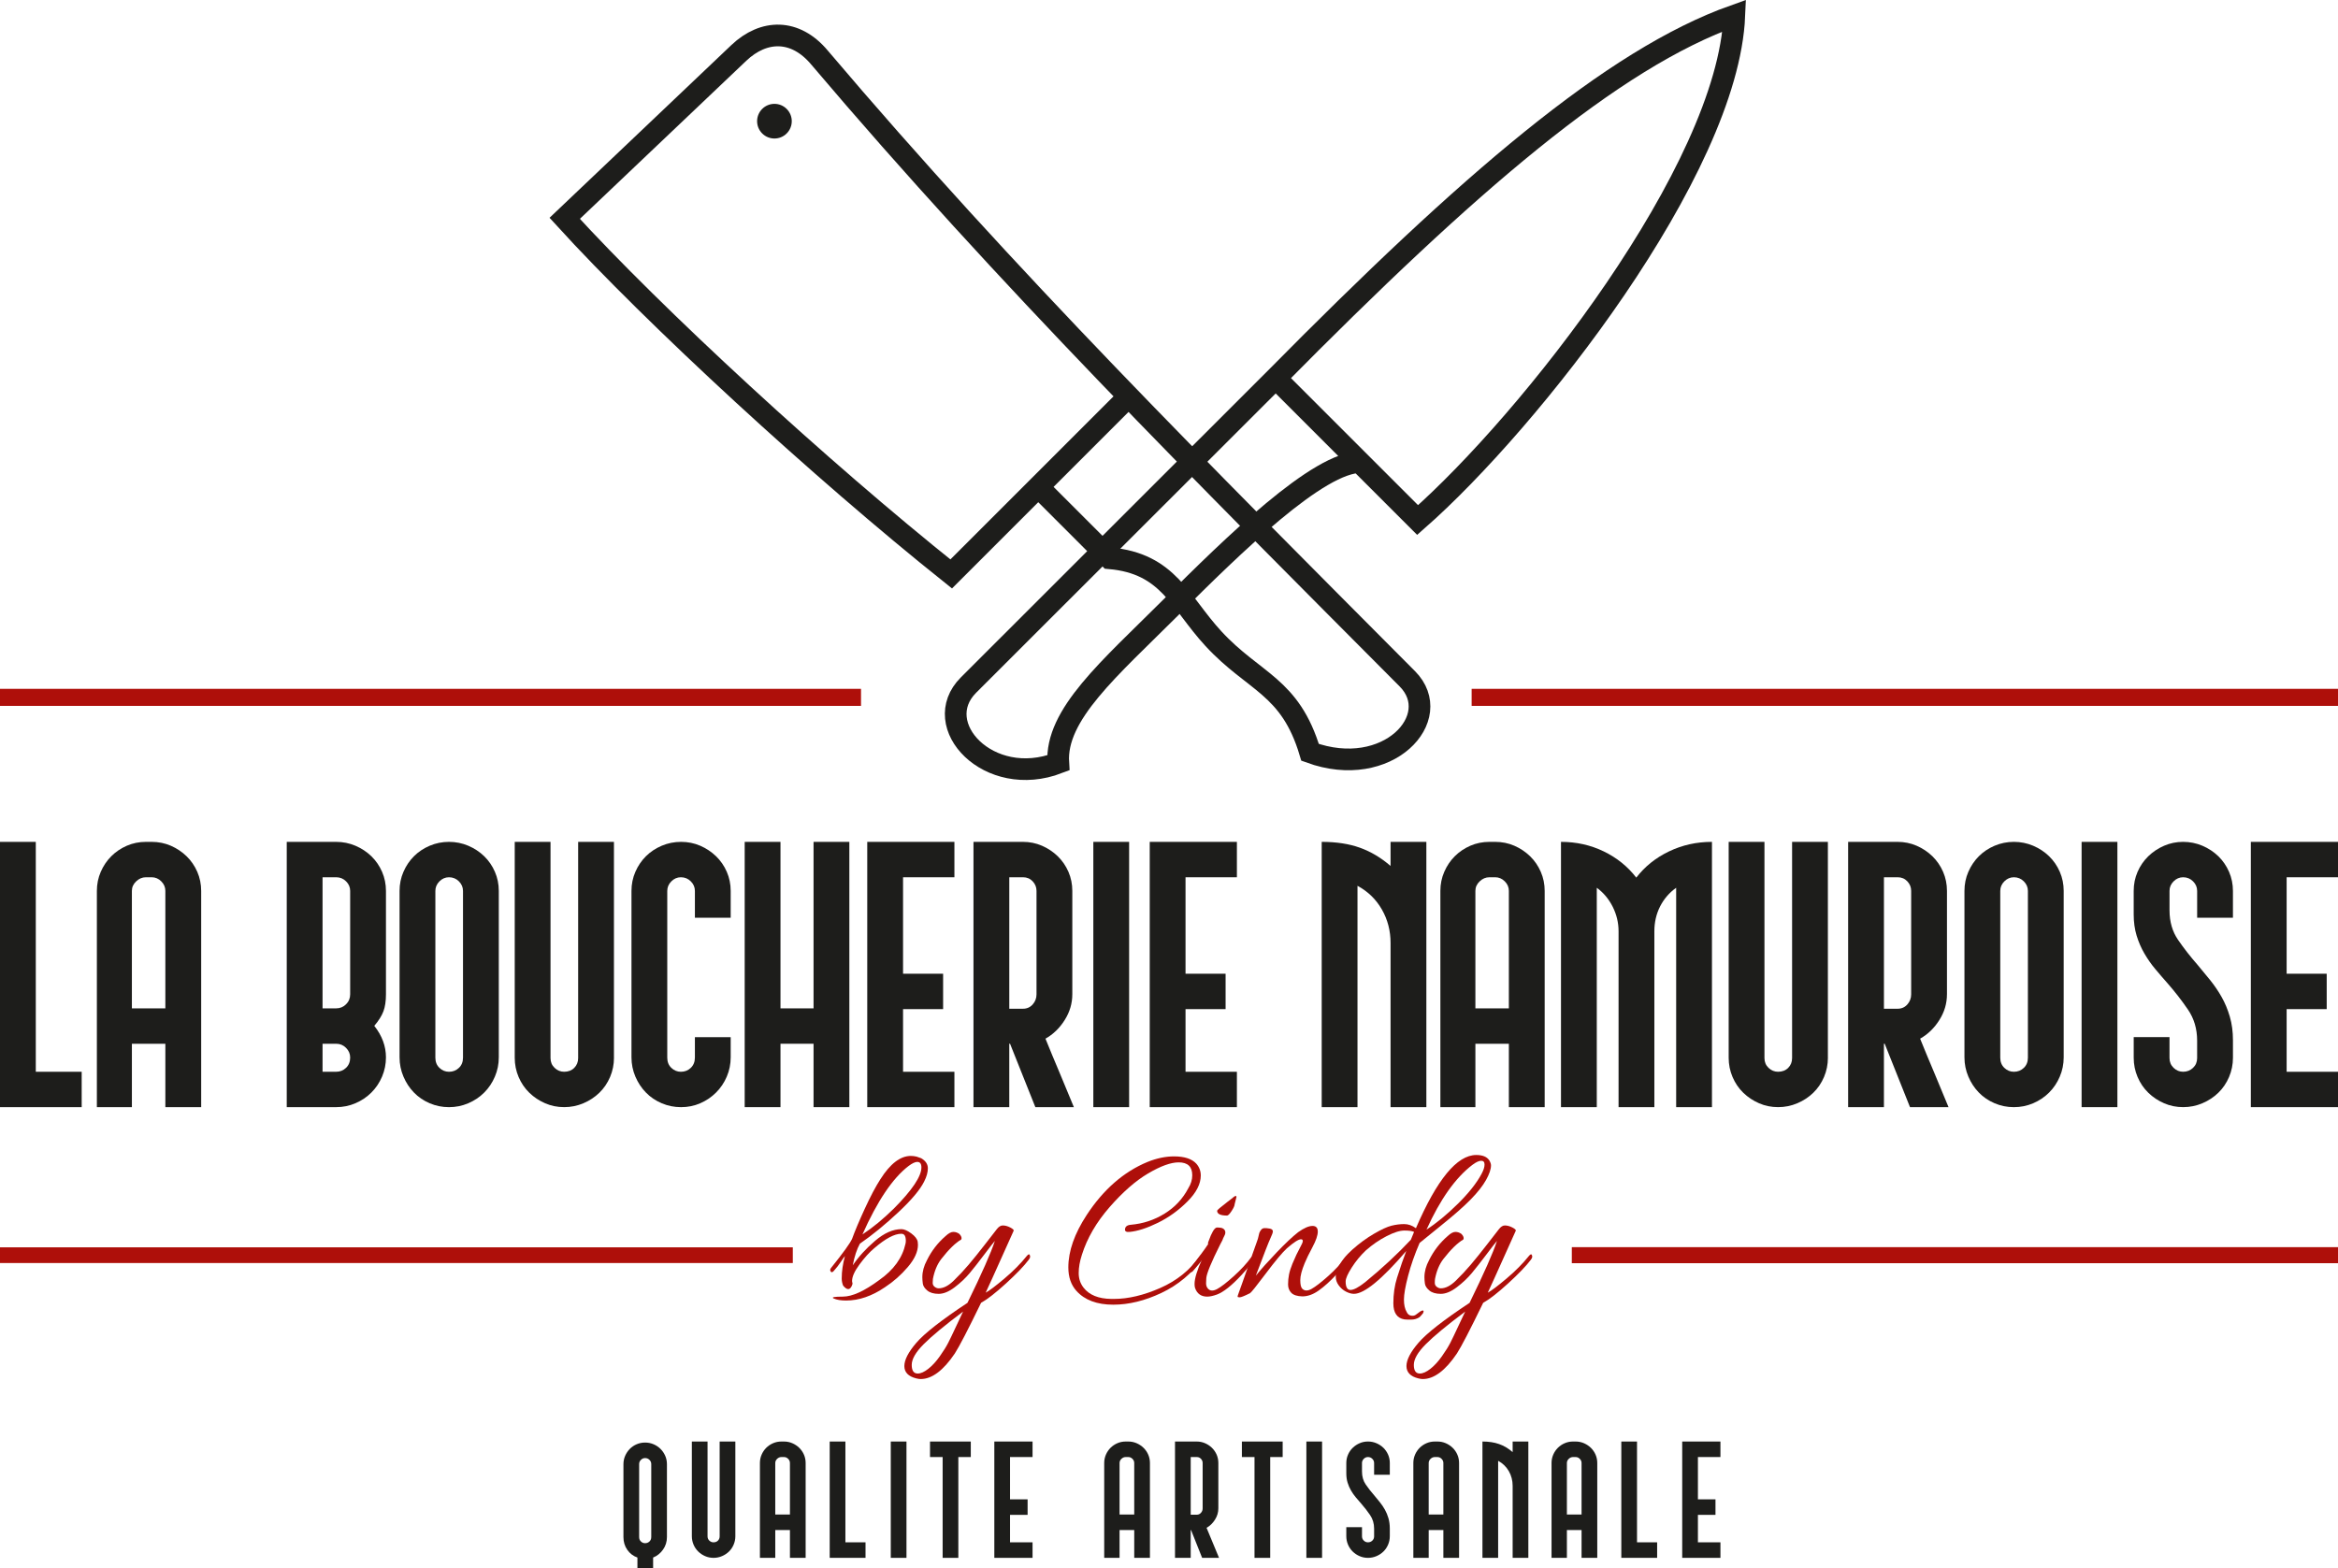 <?xml version="1.0" encoding="UTF-8"?><svg id="Calque_2" xmlns="http://www.w3.org/2000/svg" viewBox="0 0 274.072 183.858"><defs><style>.cls-1{stroke-width:1.841px;}.cls-1,.cls-2,.cls-3,.cls-4{fill:none;}.cls-1,.cls-2,.cls-4{stroke:#ae0f0a;stroke-miterlimit:10;}.cls-2{stroke-width:2px;}.cls-5{fill:#ae0f0a;}.cls-5,.cls-6,.cls-7{stroke-width:0px;}.cls-3{stroke:#1d1d1b;stroke-miterlimit:22.926;stroke-width:2.54px;}.cls-3,.cls-7{fill-rule:evenodd;}.cls-4{stroke-width:1.881px;}.cls-6,.cls-7{fill:#1d1d1b;}</style></defs><g id="Calque_1-2"><path class="cls-3" d="m131.856,46.942l-20.351,20.351c-15.283-12.197-34.787-30.149-45.308-41.693l20.408-19.392c2.933-2.785,6.619-2.849,9.453.531,22.037,25.997,44.972,48.776,68.916,72.849,4.509,4.532-2.294,11.946-11.4,8.621-2.331-7.81-6.564-8.152-11.342-13.339-3.939-4.277-5.255-8.811-12.156-9.415l-8.465-8.465"/><path class="cls-7" d="m89.347,12.772c.793-.793,2.08-.794,2.873-0.0.794.794.793,2.08,0,2.873s-2.079.793-2.873-0-.793-2.079,0-2.873Z"/><path class="cls-6" d="m75.622,169.139c.347,0,.677.066.99.199s.587.316.82.55c.233.232.416.502.55.809.133.306.2.632.2.979v8.549c0,.546-.153,1.035-.46,1.468s-.693.742-1.16.929v1.238h-1.84v-1.238c-.493-.173-.89-.476-1.19-.909-.3-.433-.449-.929-.449-1.487v-8.549c0-.347.066-.673.199-.979.134-.307.314-.576.54-.809.227-.233.497-.417.81-.55.312-.133.643-.199.989-.199Zm.721,2.519c0-.186-.07-.35-.21-.49-.141-.14-.31-.21-.511-.21-.186,0-.35.07-.489.21-.141.141-.21.304-.21.49v8.56c0,.214.069.388.21.52.14.134.303.2.489.2.2,0,.37-.066.511-.2.14-.133.21-.307.21-.52v-8.56Z"/><path class="cls-6" d="m86.202,180.118c0,.347-.067.677-.2.99-.134.314-.316.583-.55.81-.233.228-.507.407-.82.54-.314.134-.644.2-.99.2s-.673-.066-.98-.2c-.307-.133-.577-.312-.81-.54-.233-.227-.417-.496-.551-.81-.133-.314-.199-.644-.199-.99v-11.1h1.84v11.118c0,.201.069.368.21.501.14.134.303.2.489.2.214,0,.387-.066.52-.2.133-.133.2-.3.2-.501v-11.118h1.84v11.1Z"/><path class="cls-6" d="m94.441,182.658h-1.84v-3.26h-1.72v3.26h-1.8v-11.12c0-.347.066-.673.199-.98.134-.307.314-.573.54-.801.227-.227.493-.406.801-.54.306-.133.633-.199.98-.199h.3c.347,0,.674.066.981.199.307.134.576.314.81.54.233.228.417.494.55.801.134.307.2.633.2.98v11.12Zm-1.84-11.12c0-.186-.07-.35-.21-.49-.14-.14-.304-.21-.49-.21h-.3c-.186,0-.353.07-.5.21-.146.141-.22.304-.22.49v6.04h1.72v-6.04Z"/><path class="cls-6" d="m101.461,182.658h-4.199v-13.64h1.84v11.819h2.359v1.82Z"/><path class="cls-6" d="m106.261,182.658h-1.84v-13.64h1.84v13.64Z"/><path class="cls-6" d="m113.801,170.838h-1.46v11.82h-1.84v-11.82h-1.48v-1.819h4.78v1.819Z"/><path class="cls-6" d="m121.041,182.658h-4.481v-13.64h4.481v1.819h-2.64v4.96h2.06v1.82h-2.06v3.22h2.64v1.82Z"/><path class="cls-6" d="m134.801,182.658h-1.84v-3.26h-1.72v3.26h-1.8v-11.12c0-.347.066-.673.199-.98.134-.307.314-.573.54-.801.227-.227.493-.406.801-.54.306-.133.633-.199.98-.199h.3c.347,0,.674.066.981.199.307.134.576.314.81.54.233.228.417.494.55.801.134.307.2.633.2.98v11.12Zm-1.84-11.12c0-.186-.07-.35-.21-.49-.14-.14-.304-.21-.49-.21h-.3c-.186,0-.353.07-.5.21-.146.141-.22.304-.22.49v6.04h1.72v-6.04Z"/><path class="cls-6" d="m142.82,176.858c0,.467-.13.906-.39,1.319-.26.414-.59.734-.99.961.227.56.471,1.147.731,1.76s.503,1.2.73,1.76h-1.98l-1.3-3.26h-.04v3.26h-1.841v-13.64h2.54c.347,0,.674.066.981.199.307.134.576.314.81.54.233.228.417.494.551.801.133.307.199.633.199.98v5.32Zm-1.84-5.32c0-.186-.065-.35-.197-.49-.131-.14-.296-.21-.492-.21h-.71v6.761h.71c.196,0,.361-.073.492-.221.132-.146.197-.319.197-.519v-5.32Z"/><path class="cls-6" d="m150.36,170.838h-1.46v11.82h-1.84v-11.82h-1.48v-1.819h4.78v1.819Z"/><path class="cls-6" d="m154.98,182.658h-1.84v-13.64h1.84v13.64Z"/><path class="cls-6" d="m159.66,172.538c0,.587.146,1.094.44,1.52.293.427.626.854,1,1.279.213.254.43.518.649.79.221.273.417.564.591.87.173.307.312.644.42,1.01.106.367.16.77.16,1.21v.9c0,.347-.067.677-.2.99-.134.314-.317.583-.55.81-.233.228-.507.407-.82.54-.314.134-.644.2-.99.2s-.673-.066-.98-.2c-.308-.133-.577-.312-.81-.54-.233-.227-.417-.496-.55-.81-.134-.314-.2-.644-.2-.99v-1.06h1.84v1.072c0,.202.07.37.21.505.141.136.304.202.49.202.2,0,.37-.066.51-.2.141-.133.21-.3.21-.501v-.901c0-.601-.156-1.132-.47-1.593-.314-.46-.663-.911-1.05-1.353-.214-.24-.424-.483-.63-.731-.207-.247-.394-.515-.56-.802-.166-.287-.3-.594-.399-.922-.101-.327-.15-.69-.15-1.092v-1.201c0-.348.066-.675.2-.982.133-.307.316-.574.55-.801.233-.228.503-.407.81-.541.307-.134.633-.2.98-.2s.677.066.99.199c.314.134.587.314.82.54.232.228.416.494.55.801.133.307.2.633.2.98v1.38h-1.841v-1.38c0-.186-.069-.35-.21-.49-.14-.14-.31-.21-.51-.21-.186,0-.35.07-.49.21-.14.141-.21.304-.21.49v1Z"/><path class="cls-6" d="m171.039,182.658h-1.84v-3.26h-1.72v3.26h-1.8v-11.12c0-.347.066-.673.199-.98.134-.307.314-.573.54-.801.227-.227.493-.406.801-.54.306-.133.633-.199.98-.199h.3c.347,0,.674.066.981.199.307.134.576.314.81.54.233.228.417.494.55.801.134.307.2.633.2.98v11.12Zm-1.84-11.12c0-.186-.07-.35-.21-.49-.14-.14-.304-.21-.49-.21h-.3c-.186,0-.353.07-.5.21-.146.141-.22.304-.22.49v6.04h1.72v-6.04Z"/><path class="cls-6" d="m179.16,182.658h-1.84v-8.44c0-.626-.148-1.199-.445-1.72-.297-.519-.715-.927-1.255-1.22v11.38h-1.84v-13.64c.746,0,1.399.1,1.96.3.56.2,1.086.514,1.58.94v-1.239h1.84v13.64Z"/><path class="cls-6" d="m187.239,182.658h-1.84v-3.26h-1.72v3.26h-1.8v-11.12c0-.347.066-.673.199-.98.134-.307.314-.573.54-.801.227-.227.493-.406.801-.54.306-.133.633-.199.98-.199h.3c.347,0,.674.066.981.199.307.134.576.314.81.54.233.228.417.494.55.801.134.307.2.633.2.98v11.12Zm-1.84-11.12c0-.186-.07-.35-.21-.49-.14-.14-.304-.21-.49-.21h-.3c-.186,0-.353.07-.5.21-.146.141-.22.304-.22.49v6.04h1.72v-6.04Z"/><path class="cls-6" d="m194.258,182.658h-4.199v-13.64h1.84v11.819h2.359v1.82Z"/><path class="cls-6" d="m201.678,182.658h-4.481v-13.64h4.481v1.819h-2.64v4.96h2.06v1.82h-2.06v3.22h2.64v1.82Z"/><path class="cls-5" d="m105.663,144.117c.324,0,.711.167,1.161.5s.702.661.756.985c.018.126.027.243.027.351,0,.81-.396,1.679-1.188,2.606-.792.928-1.683,1.715-2.673,2.362-1.53,1.044-3.051,1.566-4.563,1.566-.612,0-1.098-.081-1.458-.243-.288-.144.072-.216,1.08-.216,1.098,0,2.519-.648,4.266-1.944,1.692-1.188,2.718-2.609,3.078-4.266.054-.252.049-.509-.014-.769s-.22-.392-.472-.392c-.81,0-1.873.567-3.186,1.701-.558.468-1.13,1.098-1.715,1.89s-.877,1.44-.877,1.944c0,.072.014.148.041.23.027.081-.004.212-.094.392-.234.468-.567.441-.999-.081-.108-.271-.162-.549-.162-.837,0-.828.126-1.701.378-2.619-.072.072-.23.293-.472.661-.243.369-.527.733-.851,1.094-.162.18-.288.18-.378,0-.019-.036-.027-.085-.027-.148,0-.062.036-.14.108-.23,1.404-1.746,2.223-2.88,2.457-3.402.324-.899.819-2.074,1.485-3.523.665-1.448,1.278-2.606,1.836-3.47,1.152-1.817,2.34-2.727,3.564-2.727.216,0,.441.027.675.081l.54.189c.522.307.783.698.783,1.175,0,.477-.144.995-.432,1.553-.468.954-1.476,2.155-3.024,3.604-1.548,1.449-3.051,2.678-4.509,3.686-.36.647-.639,1.494-.837,2.538.666-.99,1.535-1.944,2.606-2.862s2.102-1.377,3.092-1.377Zm-.864-2.43c2.142-2.16,3.213-3.762,3.213-4.807,0-.432-.162-.647-.486-.647-.252,0-.594.162-1.026.485-1.854,1.423-3.654,4.096-5.4,8.02,1.224-.81,2.457-1.827,3.699-3.051Z"/><path class="cls-5" d="m107.93,161.694c-.144,0-.324-.027-.54-.081-.918-.234-1.377-.716-1.377-1.444,0-.73.473-1.643,1.417-2.74.945-1.099,2.938-2.656,5.981-4.672,1.692-3.456,2.763-5.876,3.213-7.263-.216.252-.639.797-1.269,1.634-.63.837-1.188,1.548-1.674,2.133-.486.585-1.071,1.139-1.755,1.66-.684.522-1.314.783-1.89.783s-1.022-.131-1.336-.392-.491-.535-.526-.823c-.036-.288-.054-.53-.054-.73,0-.665.18-1.331.54-1.997.54-1.099,1.269-2.043,2.187-2.836.342-.323.644-.485.905-.485.26,0,.499.081.715.243.234.252.306.468.216.647-.684.397-1.467,1.161-2.349,2.295-.468.612-.792,1.387-.972,2.322-.018.126-.027.283-.027.473,0,.189.076.342.23.459.152.117.31.176.472.176.558,0,1.143-.298,1.755-.892s1.197-1.219,1.755-1.876c.558-.657,1.192-1.445,1.903-2.363.711-.918,1.179-1.52,1.404-1.809s.455-.432.689-.432c.288,0,.585.081.891.243.306.161.436.288.392.378s-.504,1.111-1.377,3.064-1.508,3.353-1.903,4.198c.432-.233,1.165-.787,2.2-1.66s1.913-1.76,2.633-2.66c.18-.216.297-.233.351-.054.018.036.027.095.027.176s-.054.193-.162.337c-.558.738-1.449,1.665-2.673,2.781-1.225,1.116-2.196,1.872-2.916,2.268-1.53,3.15-2.556,5.131-3.078,5.94-1.35,1.998-2.682,2.997-3.996,2.997Zm4.968-7.911c-2.16,1.62-3.704,2.897-4.631,3.834-.927.935-1.39,1.741-1.39,2.417,0,.675.234,1.012.702,1.012.36,0,.774-.185,1.242-.553.468-.369.918-.86,1.35-1.472.432-.612.76-1.139.985-1.58s.535-1.089.932-1.943c.396-.856.665-1.427.81-1.715Z"/><path class="cls-5" d="m139.762,137.799c0-1.008-.531-1.512-1.593-1.512-.918,0-2.111.432-3.578,1.296-1.467.864-2.975,2.183-4.522,3.956-1.548,1.772-2.628,3.631-3.24,5.575-.252.774-.378,1.489-.378,2.147s.189,1.228.567,1.715c.666.863,1.755,1.305,3.267,1.322h.297c1.674,0,3.483-.428,5.427-1.282s3.501-2.11,4.671-3.767c.09-.126.185-.152.284-.081.099.072.148.136.148.19s-.018.099-.054.135c-1.332,1.818-2.97,3.187-4.914,4.104-1.944.918-3.825,1.377-5.643,1.377-1.908,0-3.348-.54-4.32-1.62-.63-.702-.945-1.62-.945-2.754,0-1.908.72-3.96,2.16-6.156,1.961-2.988,4.337-5.058,7.128-6.21,1.08-.433,2.115-.648,3.105-.648,1.224,0,2.097.288,2.619.864.342.397.513.856.513,1.377,0,.99-.522,2.008-1.566,3.051-1.044,1.044-2.201,1.877-3.47,2.498-1.269.621-2.372.977-3.307,1.066-.378.036-.558-.064-.54-.297.018-.324.243-.504.675-.54,1.44-.126,2.763-.562,3.969-1.31,1.206-.747,2.133-1.741,2.781-2.983.306-.486.459-.99.459-1.513Z"/><path class="cls-5" d="m142.813,143.929c.45,0,.72.144.81.432.036.162.014.319-.067.473s-.14.274-.176.364-.063.162-.081.216c-.09.181-.18.352-.27.513-1.026,2.053-1.566,3.357-1.62,3.915-.018.162-.027.369-.027.621,0,.253.071.459.216.621.252.288.612.307,1.08.055.468-.252,1.121-.757,1.958-1.513s1.517-1.493,2.039-2.214c.071-.09.152-.112.242-.067s.136.09.136.135-.019.095-.055.148c-.27.486-.756,1.107-1.458,1.863-1.152,1.242-2.115,2.007-2.889,2.295-.45.162-.828.243-1.134.243-.72,0-1.197-.342-1.431-1.026-.036-.125-.054-.278-.054-.459,0-.63.288-1.583.864-2.861-.09.198-.441.647-1.053,1.35-.162.18-.288.18-.378,0-.019-.036-.027-.085-.027-.148,0-.062.036-.14.108-.23.882-1.098,1.575-2.025,2.079-2.781-.036-.09-.018-.207.054-.351.36-1.008.675-1.539.945-1.593h.189Zm2.133-3.592l-.216.864c0,.162-.117.423-.352.783-.234.36-.414.54-.54.54-.774,0-1.161-.19-1.161-.567,0-.071.387-.405,1.161-.999l.459-.351c.288-.252.468-.378.54-.378.072,0,.108.036.108.107Z"/><path class="cls-5" d="m153.857,143.739c.414,0,.621.221.621.661,0,.441-.207,1.049-.621,1.823-.414.773-.72,1.403-.918,1.89-.342.828-.513,1.489-.513,1.984s.071.823.216.985c.27.288.639.302,1.106.041s1.121-.766,1.958-1.513c.837-.746,1.507-1.48,2.012-2.2.071-.09.157-.112.256-.067s.148.09.148.135-.018.095-.054.148c-.27.486-.756,1.107-1.458,1.863s-1.377,1.363-2.025,1.822c-.647.459-1.287.689-1.917.689-.611-.018-1.044-.157-1.296-.418s-.378-.59-.378-.985c0-.397.036-.778.108-1.147.071-.369.207-.797.405-1.283.323-.773.607-1.377.85-1.809.243-.433.365-.716.365-.851s-.072-.202-.216-.202c-.288,0-.838.351-1.647,1.053-.559.522-1.382,1.508-2.471,2.956-1.089,1.449-1.705,2.219-1.85,2.309-.647.324-1.053.486-1.215.486s-.243-.027-.243-.081.019-.131.055-.23c.036-.1.211-.59.526-1.472.315-.882.656-1.85,1.025-2.902s.595-1.688.676-1.903.135-.4.162-.554c.026-.152.058-.283.094-.392s.103-.23.203-.364c.099-.135.23-.207.392-.216.161-.009.368.009.62.054s.379.157.379.338c0,.126-.1.4-.298.823s-.765,1.876-1.7,4.36c.647-.792,1.467-1.705,2.457-2.74.989-1.035,1.826-1.823,2.511-2.363.684-.485,1.242-.729,1.674-.729Z"/><path class="cls-5" d="m158.569,146.48c.8-.711,1.633-1.318,2.497-1.822.864-.504,1.548-.819,2.052-.945.504-.125.999-.189,1.485-.189.485,0,.945.162,1.377.485,2.466-5.724,4.823-8.586,7.074-8.586.756,0,1.269.217,1.539.648.125.216.189.405.189.567,0,.449-.193,1.022-.58,1.714-.388.693-.985,1.454-1.796,2.281-.81.828-1.971,1.85-3.482,3.064-1.513,1.216-2.35,1.895-2.512,2.039-.576,1.332-1.025,2.619-1.35,3.861-.324,1.241-.486,2.168-.486,2.78s.108,1.098.324,1.458c.108.234.27.374.486.419.216.045.4.018.553-.081.153-.1.271-.185.352-.257s.18-.14.297-.202c.117-.064.202-.077.257-.041.054.036.044.136-.027.298-.144.18-.279.332-.405.459-.288.197-.625.297-1.013.297-.387,0-.644-.01-.769-.027-.863-.144-1.296-.774-1.296-1.89,0-1.08.144-2.079.433-2.997.396-1.26.756-2.304,1.08-3.132-2.881,3.348-4.924,5.021-6.129,5.021-.288,0-.599-.086-.932-.257-.334-.17-.617-.413-.851-.729-.234-.315-.352-.652-.352-1.013,0-.359.081-.702.243-1.025.36-.757.94-1.489,1.742-2.201Zm7.195-2.038c-.216-.108-.595-.162-1.135-.162-.539,0-1.237.221-2.092.661-.856.441-1.661.995-2.417,1.661-.63.594-1.184,1.265-1.66,2.011-.477.748-.716,1.292-.716,1.634,0,.666.19.999.567.999s.954-.306,1.728-.918c1.998-1.638,3.78-3.294,5.347-4.968l.378-.918Zm7.911-6.804c.233-.433.351-.797.351-1.094s-.131-.445-.392-.445-.607.161-1.039.485c-1.98,1.513-3.772,4.041-5.373,7.587,1.17-.756,2.394-1.764,3.672-3.023,1.277-1.26,2.204-2.431,2.781-3.51Z"/><path class="cls-5" d="m166.789,161.694c-.144,0-.323-.027-.54-.081-.918-.234-1.377-.716-1.377-1.444,0-.73.473-1.643,1.418-2.74.945-1.099,2.938-2.656,5.981-4.672,1.691-3.456,2.763-5.876,3.213-7.263-.216.252-.64.797-1.269,1.634-.631.837-1.188,1.548-1.675,2.133-.485.585-1.071,1.139-1.755,1.66-.684.522-1.313.783-1.89.783s-1.022-.131-1.337-.392c-.315-.261-.49-.535-.526-.823s-.054-.53-.054-.73c0-.665.18-1.331.54-1.997.54-1.099,1.269-2.043,2.187-2.836.342-.323.644-.485.905-.485.26,0,.499.081.715.243.234.252.306.468.216.647-.684.397-1.467,1.161-2.349,2.295-.469.612-.792,1.387-.972,2.322-.019.126-.027.283-.027.473,0,.189.076.342.23.459.152.117.31.176.473.176.558,0,1.143-.298,1.755-.892.611-.594,1.197-1.219,1.755-1.876s1.192-1.445,1.903-2.363,1.179-1.52,1.404-1.809c.225-.288.454-.432.689-.432.288,0,.585.081.891.243.307.161.436.288.392.378s-.504,1.111-1.377,3.064-1.508,3.353-1.903,4.198c.432-.233,1.165-.787,2.2-1.66s1.913-1.76,2.633-2.66c.18-.216.297-.233.351-.054.019.036.027.095.027.176s-.054.193-.162.337c-.558.738-1.449,1.665-2.673,2.781-1.225,1.116-2.196,1.872-2.916,2.268-1.53,3.15-2.556,5.131-3.078,5.94-1.35,1.998-2.682,2.997-3.996,2.997Zm4.969-7.911c-2.16,1.62-3.704,2.897-4.631,3.834-.927.935-1.391,1.741-1.391,2.417,0,.675.234,1.012.702,1.012.359,0,.773-.185,1.242-.553.468-.369.918-.86,1.35-1.472.432-.612.761-1.139.985-1.58.226-.441.535-1.089.932-1.943.396-.856.666-1.427.81-1.715Z"/><path class="cls-3" d="m149.793,44.586l16.388,16.388c13.114-11.53,36.358-40.998,37.128-59.147-14.267,5.071-31.192,19.65-53.766,42.508l-36.012,35.99c-4.686,4.683,2.384,12.25,10.526,9.123-.373-5.664,5.986-11.034,13.185-18.222,7.199-7.187,17.372-17.163,22.324-17.04"/><line class="cls-2" y1="81.765" x2="100.932" y2="81.765"/><line class="cls-2" x1="172.513" y1="81.765" x2="274.072" y2="81.765"/><line class="cls-1" y1="147.169" x2="92.936" y2="147.169"/><line class="cls-4" x1="184.256" y1="147.169" x2="274.072" y2="147.169"/><path class="cls-6" d="m9.577,129.814H0v-31.105h4.196v26.956h5.38v4.15Z"/><path class="cls-6" d="m23.58,129.814h-4.196v-7.435h-3.923v7.435h-4.105v-25.36c0-.791.152-1.537.457-2.235.304-.702.715-1.307,1.232-1.826.516-.516,1.125-.928,1.824-1.232.698-.301,1.444-.453,2.235-.453h.685c.789,0,1.535.152,2.235.453.7.304,1.314.716,1.847,1.232.533.52.95,1.125,1.255,1.826.304.698.457,1.444.457,2.235v25.36Zm-4.196-25.36c0-.427-.16-.798-.479-1.117s-.692-.479-1.117-.479h-.685c-.427,0-.805.16-1.139.479-.336.319-.503.69-.503,1.117v13.775h3.923v-13.775Z"/><path class="cls-6" d="m45.244,116.584c0,.794-.098,1.455-.295,1.986-.199.531-.555,1.102-1.073,1.711.913,1.154,1.368,2.387,1.368,3.693,0,.791-.152,1.544-.455,2.257-.304.716-.724,1.34-1.255,1.871-.533.534-1.156.95-1.871,1.255s-1.466.457-2.257.457h-5.792v-31.105h5.792c.791,0,1.542.152,2.257.453.715.304,1.338.716,1.871,1.232.531.52.95,1.125,1.255,1.826.302.698.455,1.444.455,2.235v12.13Zm-4.196-12.13c0-.427-.16-.798-.479-1.117s-.707-.479-1.162-.479h-1.596v15.371h1.596c.455,0,.843-.16,1.162-.479s.479-.709.479-1.165v-12.13Zm0,19.543c0-.431-.16-.809-.479-1.132s-.707-.486-1.162-.486h-1.596v3.285h1.596c.455,0,.843-.156,1.162-.464s.479-.709.479-1.203Z"/><path class="cls-6" d="m58.471,123.975c0,.791-.152,1.544-.457,2.257-.302.716-.722,1.34-1.253,1.871-.533.534-1.156.95-1.871,1.255s-1.468.457-2.257.457c-.792,0-1.544-.152-2.259-.457s-1.331-.72-1.847-1.255c-.518-.531-.928-1.154-1.232-1.871-.304-.713-.457-1.466-.457-2.257v-19.521c0-.791.152-1.537.457-2.235.304-.702.715-1.307,1.232-1.826.516-.516,1.132-.928,1.847-1.232.715-.301,1.466-.453,2.259-.453.789,0,1.542.152,2.257.453.715.304,1.338.716,1.871,1.232.531.52.95,1.125,1.253,1.826.304.698.457,1.444.457,2.235v19.521Zm-4.196-19.517c0-.427-.16-.802-.479-1.121s-.707-.479-1.162-.479c-.427,0-.8.16-1.119.479s-.479.694-.479,1.121v19.558c0,.49.16.887.479,1.192s.692.457,1.119.457c.455,0,.843-.152,1.162-.457s.479-.702.479-1.192v-19.558Z"/><path class="cls-6" d="m71.973,124.019c0,.794-.154,1.544-.457,2.26-.304.713-.724,1.329-1.255,1.845-.533.52-1.156.928-1.871,1.232s-1.466.457-2.257.457-1.537-.152-2.235-.457c-.7-.304-1.316-.713-1.849-1.232-.533-.516-.95-1.132-1.255-1.845-.304-.716-.455-1.466-.455-2.26v-25.311h4.196v25.356c0,.457.16.839.479,1.143s.69.457,1.117.457c.486,0,.882-.152,1.186-.457.302-.304.457-.687.457-1.143v-25.356h4.196v25.311Z"/><path class="cls-6" d="m85.655,123.975c0,.791-.154,1.544-.458,2.257-.304.716-.726,1.34-1.26,1.871-.534.534-1.153.95-1.854,1.255s-1.45.457-2.244.457c-.792,0-1.55-.152-2.266-.457s-1.336-.72-1.854-1.255c-.52-.531-.932-1.154-1.238-1.871-.304-.713-.457-1.466-.457-2.257v-19.521c0-.791.152-1.537.457-2.235.306-.702.718-1.307,1.238-1.826.518-.516,1.138-.928,1.854-1.232.716-.301,1.474-.453,2.266-.453.794,0,1.542.152,2.244.453.702.304,1.32.716,1.854,1.232.534.52.956,1.125,1.26,1.826.304.698.458,1.444.458,2.235v3.148h-4.196v-3.148c0-.427-.16-.798-.479-1.117s-.707-.479-1.164-.479c-.427,0-.798.16-1.117.479s-.479.694-.479,1.121v19.558c0,.49.16.887.479,1.192s.69.457,1.117.457c.457,0,.845-.152,1.164-.46s.479-.709.479-1.203v-2.398h4.196v2.372Z"/><path class="cls-6" d="m99.565,129.814h-4.196v-7.435h-3.877v7.435h-4.196v-31.105h4.196v19.521h3.877v-19.521h4.196v31.105Z"/><path class="cls-6" d="m111.881,129.814h-10.217v-31.105h10.217v4.15h-6.021v11.31h4.697v4.15h-4.697v7.346h6.021v4.15Z"/><path class="cls-6" d="m125.701,116.584c0,1.065-.295,2.071-.889,3.01-.592.947-1.346,1.674-2.257,2.19.516,1.277,1.071,2.617,1.665,4.016.592,1.399,1.147,2.736,1.665,4.013h-4.516l-2.966-7.435h-.091v7.435h-4.196v-31.105h5.792c.791,0,1.535.152,2.235.453.7.304,1.316.716,1.849,1.232.531.52.95,1.125,1.255,1.826.302.698.455,1.444.455,2.235v12.13Zm-4.196-12.13c0-.427-.15-.798-.449-1.117-.301-.319-.676-.479-1.125-.479h-1.618v15.415h1.618c.449,0,.824-.167,1.125-.501.299-.334.449-.731.449-1.188v-12.13Z"/><path class="cls-6" d="m132.362,129.814h-4.196v-31.105h4.196v31.105Z"/><path class="cls-6" d="m144.995,129.814h-10.217v-31.105h10.217v4.15h-6.021v11.31h4.697v4.15h-4.697v7.346h6.021v4.15Z"/><path class="cls-6" d="m167.205,129.814h-4.196v-19.25c0-1.425-.338-2.736-1.015-3.92-.676-1.188-1.629-2.116-2.862-2.784v25.953h-4.196v-31.105c1.704,0,3.194.226,4.471.683s2.478,1.169,3.602,2.142v-2.825h4.196v31.105Z"/><path class="cls-6" d="m181.072,129.814h-4.196v-7.435h-3.923v7.435h-4.105v-25.36c0-.791.152-1.537.457-2.235.304-.702.715-1.307,1.232-1.826.516-.516,1.125-.928,1.824-1.232.698-.301,1.444-.453,2.235-.453h.685c.789,0,1.535.152,2.235.453.7.304,1.314.716,1.847,1.232.533.52.95,1.125,1.255,1.826.304.698.457,1.444.457,2.235v25.36Zm-4.196-25.36c0-.427-.16-.798-.479-1.117s-.692-.479-1.117-.479h-.685c-.427,0-.805.16-1.139.479-.336.319-.503.69-.503,1.117v13.775h3.923v-13.775Z"/><path class="cls-6" d="m200.684,129.814h-4.196v-25.723c-.807.575-1.435,1.307-1.884,2.186-.447.883-.672,1.856-.672,2.921v20.616h-4.196v-20.616c0-1.006-.228-1.964-.683-2.873-.457-.913-1.08-1.659-1.871-2.235v25.723h-4.196v-31.105c1.798,0,3.469.371,5.007,1.117,1.54.742,2.812,1.771,3.82,3.077,1.004-1.307,2.285-2.335,3.84-3.077,1.555-.746,3.231-1.117,5.031-1.117v31.105Z"/><path class="cls-6" d="m214.277,124.019c0,.794-.154,1.544-.457,2.26-.304.713-.724,1.329-1.255,1.845-.533.52-1.156.928-1.871,1.232s-1.466.457-2.257.457-1.537-.152-2.235-.457c-.7-.304-1.316-.713-1.849-1.232-.533-.516-.95-1.132-1.255-1.845-.304-.716-.455-1.466-.455-2.26v-25.311h4.196v25.356c0,.457.16.839.479,1.143s.69.457,1.117.457c.486,0,.882-.152,1.186-.457.302-.304.457-.687.457-1.143v-25.356h4.196v25.311Z"/><path class="cls-6" d="m228.232,116.584c0,1.065-.295,2.071-.889,3.01-.592.947-1.346,1.674-2.257,2.19.516,1.277,1.071,2.617,1.665,4.016.592,1.399,1.147,2.736,1.665,4.013h-4.516l-2.966-7.435h-.091v7.435h-4.196v-31.105h5.792c.791,0,1.535.152,2.235.453.7.304,1.316.716,1.849,1.232.531.52.95,1.125,1.255,1.826.302.698.455,1.444.455,2.235v12.13Zm-4.196-12.13c0-.427-.15-.798-.449-1.117-.301-.319-.676-.479-1.125-.479h-1.618v15.415h1.618c.449,0,.824-.167,1.125-.501.299-.334.449-.731.449-1.188v-12.13Z"/><path class="cls-6" d="m241.916,123.975c0,.791-.152,1.544-.457,2.257-.302.716-.722,1.34-1.253,1.871-.533.534-1.156.95-1.871,1.255s-1.468.457-2.257.457c-.792,0-1.544-.152-2.259-.457s-1.331-.72-1.847-1.255c-.518-.531-.928-1.154-1.232-1.871-.304-.713-.457-1.466-.457-2.257v-19.521c0-.791.152-1.537.457-2.235.304-.702.715-1.307,1.232-1.826.516-.516,1.132-.928,1.847-1.232.715-.301,1.466-.453,2.259-.453.789,0,1.542.152,2.257.453.715.304,1.338.716,1.871,1.232.531.52.95,1.125,1.253,1.826.304.698.457,1.444.457,2.235v19.521Zm-4.196-19.517c0-.427-.16-.802-.479-1.121s-.707-.479-1.162-.479c-.427,0-.8.16-1.119.479s-.479.694-.479,1.121v19.558c0,.49.16.887.479,1.192s.692.457,1.119.457c.455,0,.843-.152,1.162-.457s.479-.702.479-1.192v-19.558Z"/><path class="cls-6" d="m248.211,129.814h-4.196v-31.105h4.196v31.105Z"/><path class="cls-6" d="m254.322,106.733c0,1.34.334,2.494,1.002,3.467s1.429,1.949,2.281,2.921c.486.575.98,1.177,1.483,1.8.501.624.95,1.284,1.346,1.982.395.702.715,1.47.958,2.305s.366,1.756.366,2.758v2.053c0,.794-.154,1.544-.457,2.26-.304.713-.724,1.329-1.255,1.845-.533.52-1.156.928-1.871,1.232s-1.466.457-2.257.457-1.537-.152-2.235-.457c-.702-.304-1.316-.713-1.849-1.232-.533-.516-.95-1.132-1.255-1.845-.304-.716-.455-1.466-.455-2.26v-2.416h4.196v2.446c0,.46.16.846.479,1.154s.69.46,1.117.46c.457,0,.843-.152,1.162-.457.321-.304.481-.687.481-1.143v-2.056c0-1.37-.358-2.58-1.073-3.63s-1.513-2.079-2.394-3.085c-.488-.549-.967-1.106-1.437-1.67-.473-.56-.898-1.173-1.279-1.826s-.683-1.355-.911-2.101-.342-1.577-.342-2.491v-2.739c0-.794.15-1.54.455-2.242.304-.698.722-1.307,1.255-1.826.533-.516,1.147-.928,1.849-1.232.698-.304,1.444-.457,2.235-.457s1.542.152,2.257.453c.715.304,1.338.716,1.871,1.232.531.52.95,1.125,1.255,1.826.302.698.457,1.444.457,2.235v3.148h-4.196v-3.148c0-.427-.16-.798-.481-1.117-.319-.319-.705-.479-1.162-.479-.427,0-.798.16-1.117.479s-.479.69-.479,1.117v2.279Z"/><path class="cls-6" d="m274.072,129.814h-10.217v-31.105h10.217v4.15h-6.021v11.31h4.697v4.15h-4.697v7.346h6.021v4.15Z"/></g></svg>